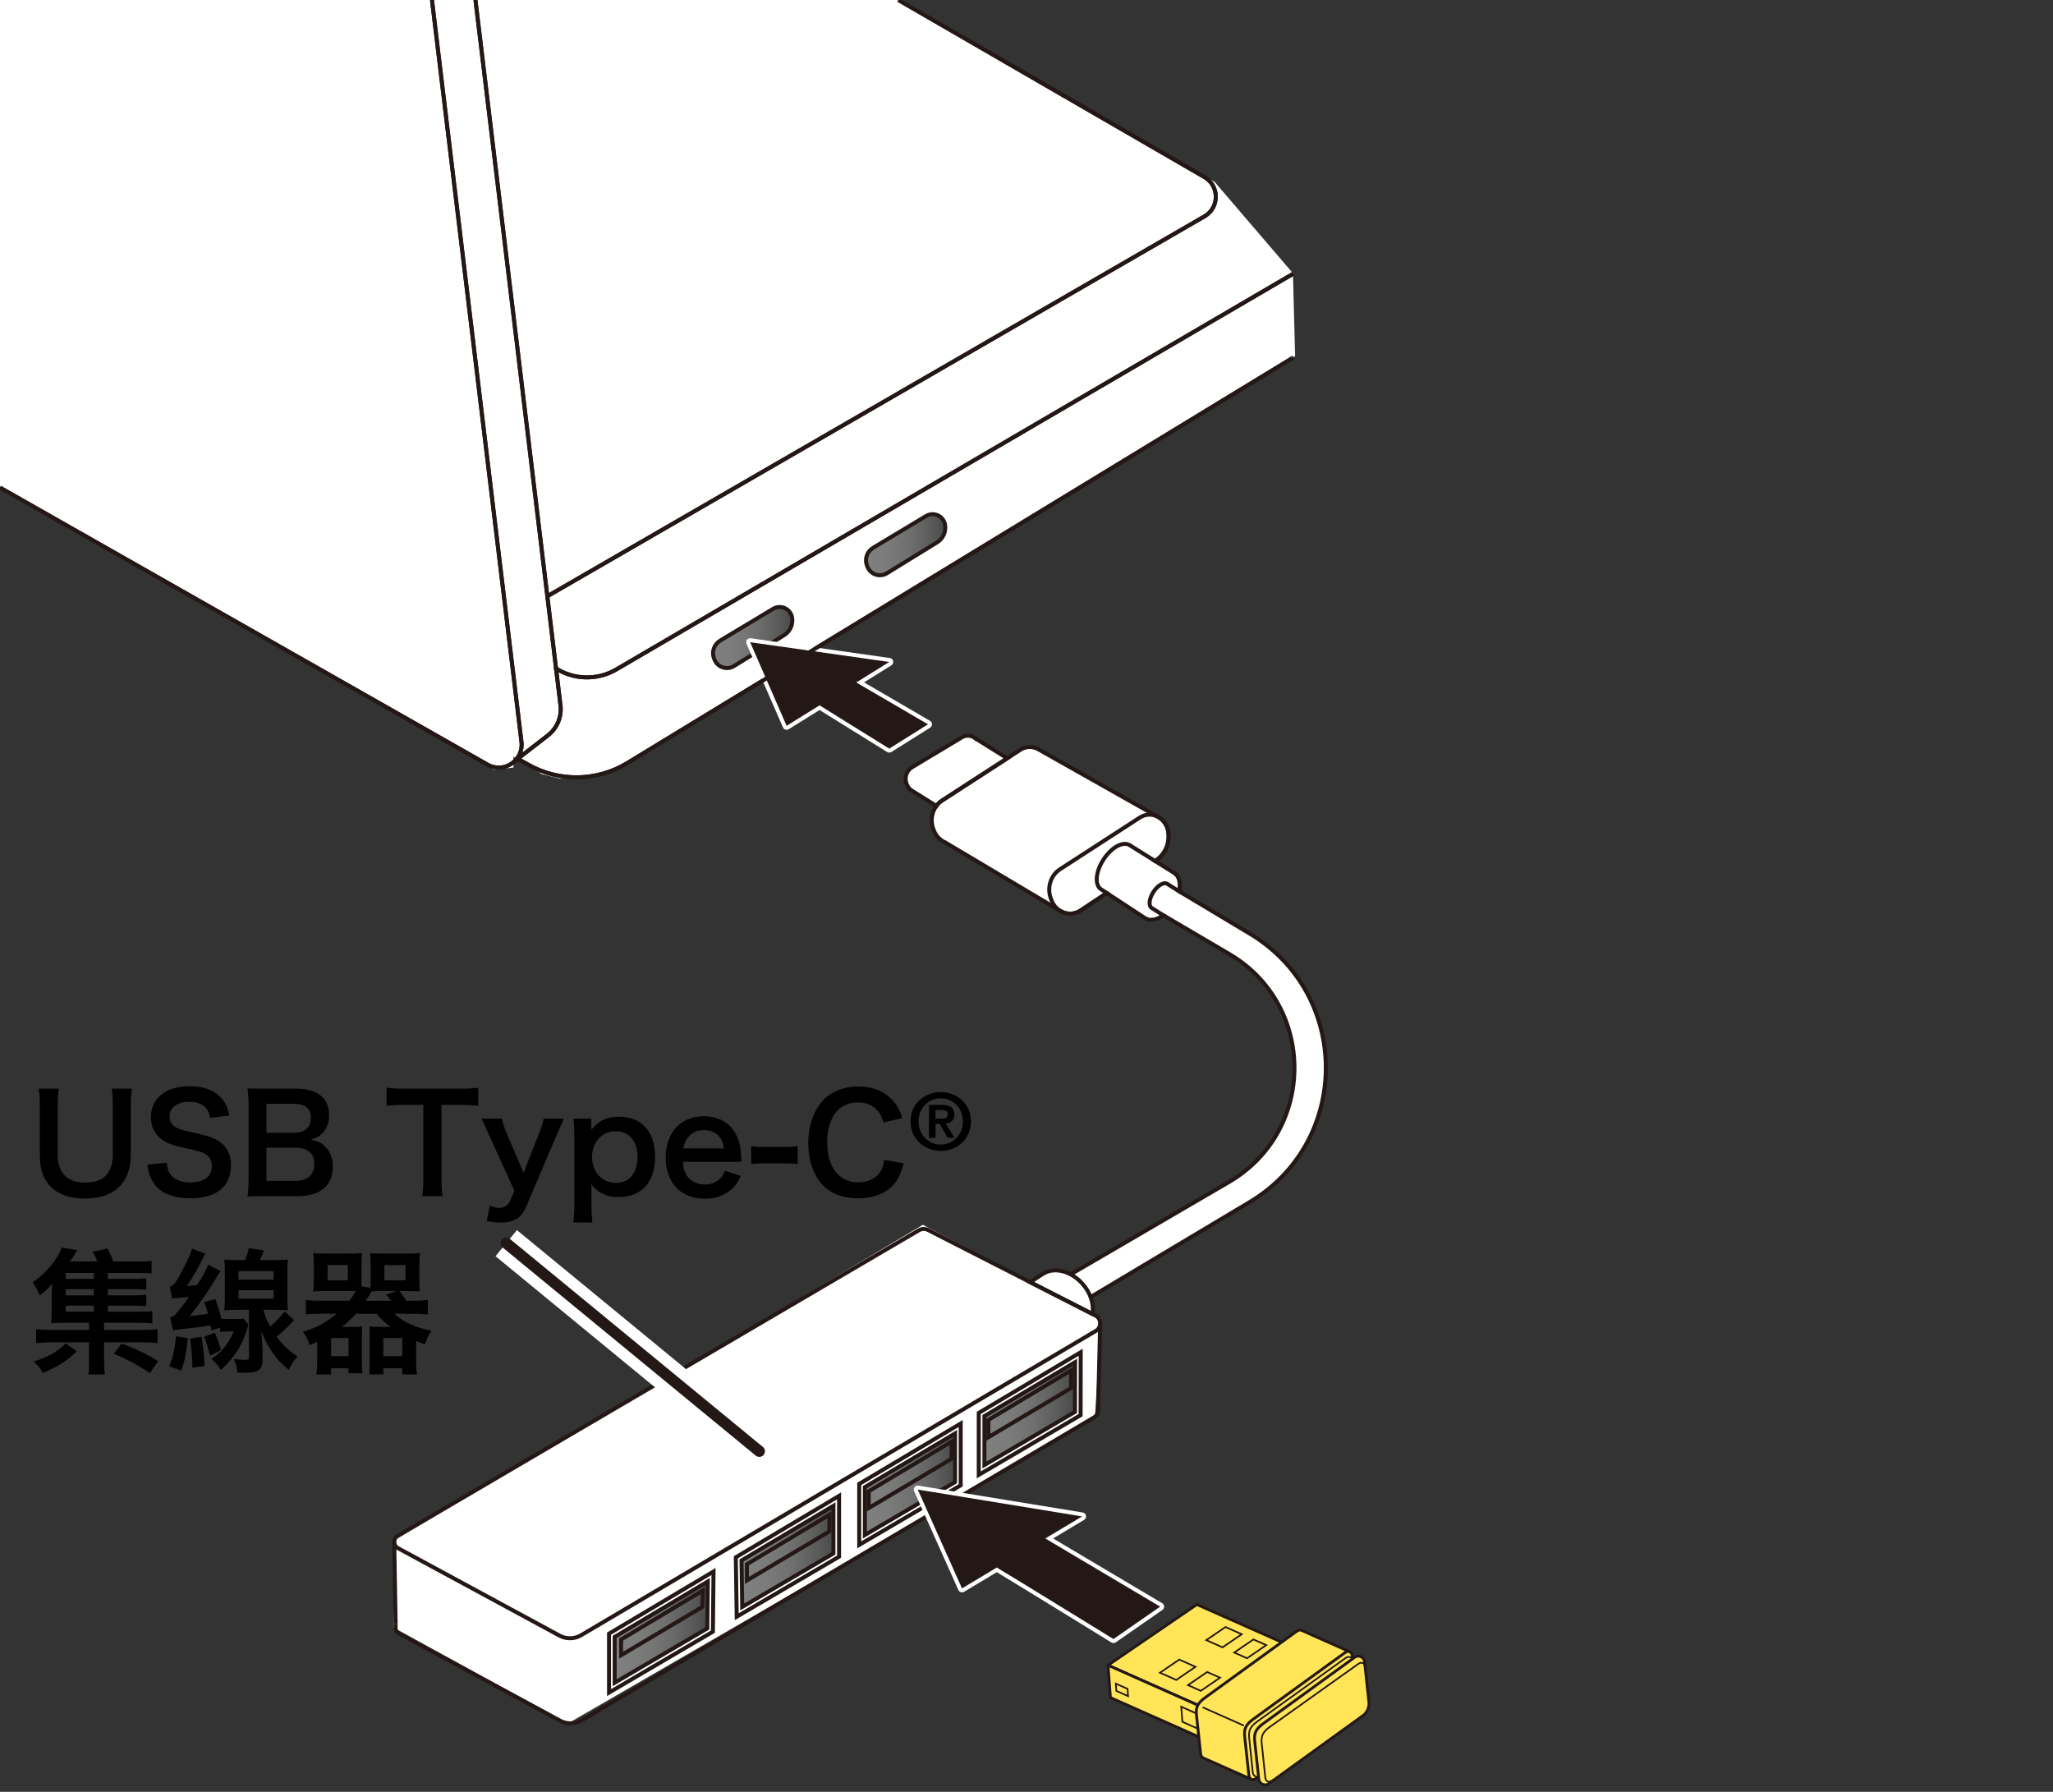 <?xml version="1.0" encoding="utf-8"?>
<!-- Generator: Adobe Illustrator 27.9.0, SVG Export Plug-In . SVG Version: 6.00 Build 0)  -->
<svg version="1.1" xmlns="http://www.w3.org/2000/svg" xmlns:xlink="http://www.w3.org/1999/xlink" x="0px" y="0px"
	 viewBox="0 0 365 318.543" enable-background="new 0 0 365 318.543" xml:space="preserve">
<rect x="0" y="0" width="365" height="318.543" fill="#333333" stroke="none"/>
<g id="レイヤー_2">
</g>
<g id="レイヤー_3">
	<polygon fill="#FFFFFF" points="-1.613,86.129 87.806,136.839 91.29,136.452 91.29,134.516 96.323,137.613 99.419,138.387 
		103.677,138.387 109.484,136.839 126.516,126.774 163.29,103.935 230.258,63.29 229.871,48.581 215.935,32.323 159.419,-0.581 
		-1.613,-0.194 	"/>
	<polygon fill="#FFFFFF" points="164.065,217.742 70,273.871 70,289.355 100.968,306.387 194.645,252.194 195.806,234.387 	"/>
	<path fill="#FFFFFF" d="M208.777,155.208l-3.422-2.14l0.2-0.133c1.612-1.071,2.46-3.088,2.142-5.093
		c-0.401-2.522-3.029-3.815-5.07-2.493l-14.184,9.191c-1.651,1.07-2.337,3.272-1.617,5.19l0.112,0.3
		c0.828,2.207,3.302,3.076,5.189,1.822l4.651-3.089l6.793,4.451c0.867,0.564,2.103,0.32,3.259-0.501l-2.078-1.306
		c-0.596-0.388-0.456-1.659,0.312-2.841c0.768-1.181,1.874-1.826,2.47-1.438l2.092,1.321
		C209.928,157.036,209.657,155.779,208.777,155.208z"/>
	<path fill="#FFFFFF" d="M195.746,158.086c-1.162-0.755-0.963-3.123,0.444-5.288c1.408-2.165,3.491-3.308,4.653-2.552l4.513,2.821
		l0.199-0.132c1.612-1.071,2.46-3.088,2.142-5.093c-0.178-1.119-0.805-1.974-1.613-2.488l0.016-0.016l-0.298-0.168
		c-0.012-0.006-0.023-0.014-0.035-0.02l-21.157-11.94c-0.067-0.038-0.13-0.08-0.2-0.113l-0.02-0.011l-0.003,0.003
		c-0.925-0.424-2.028-0.409-2.999,0.219l-13.872,8.988c-1.615,1.046-2.286,3.2-1.582,5.076l0.11,0.293
		c0.25,0.667,0.665,1.19,1.158,1.585l-0.003,0.003l0.025,0.015c0.25,0.197,0.518,0.36,0.805,0.479l20.367,12.119
		c0.046,0.03,0.093,0.056,0.14,0.083l0.057,0.034l0.004-0.004c1.071,0.6,2.403,0.622,3.531-0.127l4.652-3.09L195.746,158.086z"/>
	<path fill="#FFFFFF" d="M173.478,131.312l-0.009,0.007c-0.654-0.575-1.637-0.734-2.469-0.235l-8.809,5.29
		c-1.025,0.616-1.45,1.886-1,2.994l0.07,0.173c0.213,0.524,0.603,0.909,1.065,1.141l4.157,2.598
		c0.352-0.565,0.919-0.907,0.919-0.907l11.673-7.566L173.478,131.312z"/>
	<path fill="#FFFFFF" d="M194.221,233.589c0.301-1.68-0.294-3.714-1.765-5.365c-2.008-2.255-4.913-2.991-6.849-1.872l-0.013-0.016
		l-2.432,1.606L194.221,233.589z"/>
	<path fill="#FFFFFF" d="M209.628,158.45l12.573,7.534c18.032,10.805,18.013,36.942-0.036,47.72l-28.27,16.882l-6.605-1.231
		l3.053-2.801l28.143-16.417c15.508-9.046,15.544-31.441,0.064-40.537l-11.719-6.886l-4.058-2.262l1.548-5.032L209.628,158.45z"/>
</g>
<g id="レイヤー_1">
	<g>
		<g>
			<path fill="none" stroke="#231815" stroke-width="0.709" stroke-miterlimit="10" d="M165.004,218.667l29.746,15.193
				c1.097,0.56,1.145,2.11,0.084,2.737l-91.518,54.102c-1.178,0.697-2.636,0.724-3.839,0.072l-28.739-15.56
				c-0.85-0.46-0.871-1.673-0.037-2.162l92.656-54.335C163.862,218.419,164.483,218.401,165.004,218.667z"/>
			<path fill="none" stroke="#231815" stroke-width="0.709" stroke-miterlimit="10" d="M195.256,249.217
				c-0.056,1.463,0.243,2.173-0.812,2.797l-91.035,53.817c-1.172,0.693-2.622,0.72-3.819,0.072l-28.587-15.478
				c-0.846-0.458-0.635-0.837-0.662-1.665"/>
			
				<line fill="none" stroke="#231815" stroke-width="0.709" stroke-miterlimit="10" x1="70.341" y1="288.759" x2="70.087" y2="274.096"/>
		</g>
		
			<line fill="none" stroke="#231815" stroke-width="0.709" stroke-miterlimit="10" x1="195.597" y1="235.17" x2="195.256" y2="249.217"/>
	</g>
	<g>
		<path d="M23.443,193.538c-0.144,0.888-0.192,1.752-0.192,3.264v8.521c0,4.968-2.952,7.752-8.185,7.752
			c-2.664,0-4.873-0.815-6.192-2.256c-1.224-1.32-1.8-3.12-1.8-5.521v-8.473c0-1.488-0.048-2.424-0.192-3.288h3.576
			c-0.144,0.816-0.192,1.728-0.192,3.288v8.473c0,3.24,1.68,4.944,4.92,4.944c3.216,0,4.873-1.704,4.873-4.969v-8.448
			c0-1.536-0.048-2.4-0.192-3.288H23.443z"/>
		<path d="M29.658,206.691c0.096,1.08,0.24,1.56,0.672,2.111c0.696,0.912,1.944,1.417,3.504,1.417c2.4,0,3.84-1.08,3.84-2.881
			c0-0.984-0.456-1.8-1.2-2.208c-0.72-0.384-0.864-0.408-4.176-1.176c-1.8-0.408-2.76-0.792-3.625-1.465
			c-1.224-0.96-1.848-2.28-1.848-3.888c0-3.336,2.688-5.497,6.816-5.497c2.736,0,4.801,0.84,5.977,2.424
			c0.6,0.792,0.888,1.512,1.176,2.785l-3.432,0.408c-0.144-0.816-0.312-1.225-0.72-1.705c-0.624-0.744-1.68-1.152-3-1.152
			c-2.088,0-3.504,1.056-3.504,2.616c0,1.008,0.528,1.704,1.632,2.184c0.528,0.217,0.72,0.265,3.384,0.864
			c1.896,0.408,3.048,0.864,3.913,1.465c1.368,1.008,1.992,2.328,1.992,4.128c0,1.704-0.528,3.097-1.512,4.08
			c-1.272,1.225-3.168,1.824-5.736,1.824c-1.968,0-3.889-0.479-5.041-1.248c-0.96-0.647-1.656-1.56-2.112-2.736
			c-0.216-0.552-0.312-1.008-0.456-1.992L29.658,206.691z"/>
		<path d="M47.058,212.643c-1.392,0-2.088,0.024-3.072,0.072c0.168-1.009,0.216-1.704,0.216-3.24v-13.034
			c0-1.104-0.072-1.968-0.192-2.952c1.008,0.048,1.392,0.048,3.024,0.048h5.665c3.72,0,5.809,1.68,5.809,4.68
			c0,1.465-0.432,2.545-1.344,3.385c-0.528,0.504-0.96,0.72-1.896,1.008c1.224,0.265,1.776,0.504,2.424,1.104
			c0.984,0.912,1.488,2.112,1.488,3.672c0,3.36-2.232,5.257-6.216,5.257H47.058z M52.362,201.362c1.824,0,2.904-0.983,2.904-2.616
			c0-0.768-0.24-1.416-0.625-1.776c-0.528-0.48-1.344-0.744-2.304-0.744H47.37v5.136H52.362z M47.37,209.931h5.161
			c2.136,0,3.336-1.057,3.336-3.001c0-0.96-0.24-1.607-0.768-2.088c-0.6-0.528-1.512-0.816-2.616-0.816H47.37V209.931z"/>
		<path d="M78.498,209.523c0,1.296,0.048,2.136,0.192,3.12h-3.625c0.145-1.008,0.192-1.824,0.192-3.12v-13.105h-3.24
			c-1.416,0-2.448,0.048-3.288,0.168v-3.216c0.863,0.12,1.896,0.168,3.264,0.168h9.505c1.729,0,2.616-0.048,3.528-0.168v3.216
			c-0.888-0.12-1.8-0.168-3.528-0.168h-3V209.523z"/>
		<path d="M86.969,201.842c-1.056-2.376-1.08-2.448-1.368-2.977h3.648c0.12,0.696,0.48,1.824,0.912,2.809l2.929,6.816l2.664-6.793
			c0.576-1.464,0.768-2.063,0.912-2.832h3.576c-0.145,0.312-0.576,1.296-1.296,2.977l-5.473,12.841
			c-0.769,1.824-2.185,2.664-4.417,2.664c-0.72,0-1.416-0.071-2.52-0.288l0.552-2.736c0.672,0.288,1.128,0.408,1.681,0.408
			c0.84,0,1.536-0.456,1.872-1.2l0.815-1.848L86.969,201.842z"/>
		<path d="M105.137,200.042c0,0.265,0,0.528-0.024,0.841c1.32-1.681,2.736-2.353,4.896-2.353c1.92,0,3.456,0.576,4.561,1.68
			c1.272,1.297,1.896,3.097,1.896,5.521c0,4.417-2.425,7.081-6.505,7.081c-2.112,0-3.696-0.744-4.849-2.305
			c0,0.288,0,0.288,0.024,0.769c0.023,0.168,0.023,0.6,0.023,1.032v1.824c0,1.416,0.048,2.184,0.168,3.192h-3.384
			c0.12-1.129,0.168-1.944,0.168-3.169v-12.072c0-1.393-0.048-2.185-0.168-3.217h3.192V200.042z M109.433,201.098
			c-2.376,0-4.176,1.968-4.176,4.536c0,2.736,1.775,4.656,4.272,4.656c2.352,0,3.815-1.775,3.815-4.608
			C113.345,202.85,111.857,201.098,109.433,201.098z"/>
		<path d="M121.408,206.546c0.12,1.32,0.336,1.992,0.889,2.688c0.696,0.864,1.776,1.344,3,1.344c1.176,0,2.185-0.432,2.88-1.2
			c0.288-0.336,0.456-0.6,0.696-1.248l2.832,0.912c-0.552,1.152-0.863,1.608-1.464,2.208c-1.248,1.225-2.928,1.849-4.944,1.849
			c-4.248,0-6.937-2.832-6.937-7.32c0-4.44,2.664-7.345,6.769-7.345c2.809,0,5.017,1.392,5.977,3.792
			c0.456,1.152,0.624,2.017,0.696,3.648c0,0.048,0,0.12,0.048,0.672H121.408z M128.729,204.17c-0.168-1.057-0.456-1.704-1.057-2.305
			c-0.647-0.647-1.464-0.96-2.592-0.96c-1.872,0-3.24,1.248-3.601,3.265H128.729z"/>
		<path d="M133.553,203.762c0.695,0.096,1.296,0.144,2.256,0.144h3.721c0.983,0,1.584-0.048,2.28-0.144v3.192
			c-0.793-0.12-1.297-0.145-2.28-0.145h-3.721c-0.937,0-1.464,0.024-2.256,0.145V203.762z"/>
		<path d="M160.649,206.81c-0.456,1.729-0.888,2.665-1.608,3.601c-1.368,1.681-3.672,2.616-6.552,2.616
			c-2.616,0-4.705-0.792-6.169-2.304c-1.68-1.753-2.616-4.465-2.616-7.537c0-3.168,1.008-5.952,2.809-7.752
			c1.439-1.464,3.6-2.28,6-2.28c1.872,0,3.288,0.36,4.608,1.152c1.08,0.672,1.944,1.561,2.544,2.617
			c0.288,0.503,0.456,0.936,0.744,1.848l-3.336,0.768c-0.336-1.056-0.552-1.512-1.032-2.063c-0.815-0.984-2.016-1.489-3.504-1.489
			c-3.408,0-5.473,2.665-5.473,7.081c0,4.393,2.112,7.129,5.473,7.129c1.68,0,3.12-0.648,3.888-1.776
			c0.408-0.6,0.601-1.104,0.793-2.208L160.649,206.81z"/>
		<path d="M172.626,199.354c0,3.176-2.504,5.247-5.373,5.247c-2.854,0-5.373-2.071-5.373-5.247c0-3.177,2.547-5.22,5.373-5.22
			C170.107,194.134,172.626,196.191,172.626,199.354z M167.253,203.481c2.169,0,3.946-1.721,3.946-4.127c0-2.295-1.68-4.1-3.96-4.1
			c-2.169,0-3.932,1.707-3.932,4.1C163.308,201.69,165,203.481,167.253,203.481z M167.407,196.415c1.525,0,2.267,0.532,2.267,1.735
			c0,0.924-0.518,1.483-1.539,1.567l1.567,2.561h-1.218l-1.427-2.505h-0.728v2.505h-1.162v-5.863H167.407z M167.436,198.864
			c0.812,0,1.077-0.252,1.077-0.812c0-0.462-0.392-0.728-1.189-0.728h-0.993v1.539H167.436z"/>
		<path d="M18.499,236.426h6.745c1.368,0,2.064-0.048,2.76-0.144v2.496c-0.84-0.096-1.584-0.145-2.76-0.145h-6.745v3.217
			c0,0.936,0.048,1.776,0.144,2.496h-2.928c0.096-0.769,0.12-1.561,0.12-2.496v-3.217H9.162c-1.176,0-1.896,0.049-2.736,0.145
			v-2.496c0.696,0.096,1.392,0.144,2.688,0.144h6.721v-1.271H11.13c-0.936,0-1.44,0.023-2.016,0.071
			c0.048-0.527,0.072-1.151,0.072-1.92v-3c0-0.744,0.024-1.393,0.096-2.064c-0.72,0.816-1.248,1.32-2.208,2.064
			c-0.432-1.008-0.72-1.561-1.272-2.328c1.872-1.32,3.192-2.664,4.416-4.633c0.336-0.528,0.6-1.08,0.744-1.56l2.784,0.456
			c-0.912,1.487-0.912,1.487-1.32,2.016h4.873c-0.48-1.152-0.48-1.152-0.84-1.704l2.616-0.6c0.408,0.647,0.768,1.439,1.032,2.304
			h4.512c1.056,0,1.68-0.023,2.328-0.12v2.257c-0.6-0.072-1.08-0.097-1.968-0.097h-5.809v1.057h4.56c1.2,0,1.584-0.024,2.28-0.12
			v2.04c-0.696-0.072-0.984-0.096-2.28-0.096h-4.56v1.104h4.56c1.224,0,1.536-0.023,2.28-0.12v2.04
			c-0.624-0.071-1.008-0.096-2.28-0.096h-4.56v1.08h5.592c1.104,0,1.704-0.023,2.328-0.096v2.184
			c-0.648-0.096-1.176-0.119-2.304-0.119h-6.289V236.426z M13.65,240.195c-1.536,1.68-3.913,3.072-6.073,3.864
			c-0.456-0.864-0.888-1.392-1.584-2.017c2.328-0.695,4.368-1.8,5.665-3.216L13.65,240.195z M16.675,227.354v-1.057h-4.993v1.057
			H16.675z M16.675,230.282v-1.104h-4.993v1.104H16.675z M16.675,233.186v-1.08h-4.993v1.08H16.675z M26.635,244.107
			c-2.016-1.416-4.344-2.592-6.408-3.456l1.368-1.776c2.04,0.672,4.416,1.776,6.528,3.097L26.635,244.107z"/>
		<path d="M33.402,237.867c-0.336,3-0.504,3.864-1.176,5.809l-2.112-0.792c0.72-1.969,0.96-3.072,1.176-5.329L33.402,237.867z
			 M39.258,226.009c-0.432,0.504-0.456,0.528-1.2,1.801c-1.032,1.704-2.28,3.504-4.345,6.192c0.504-0.072,0.504-0.072,1.608-0.216
			c0.672-0.072,1.224-0.168,1.656-0.24c-0.216-0.792-0.312-1.128-0.672-2.04l1.944-0.601c0.504,1.32,0.864,2.448,1.104,3.528
			c0.312,0.024,0.6,0.048,1.248,0.048h1.584c0.552,0,0.864-0.023,1.128-0.071l0.864,1.128c-0.096,0.24-0.12,0.312-0.216,0.647
			c-0.6,1.873-1.08,2.929-1.968,4.249c-0.816,1.176-1.344,1.8-2.736,3.096c-0.384-0.695-0.864-1.224-1.656-1.92
			c1.392-1.008,1.872-1.464,2.616-2.521c0.624-0.84,0.936-1.416,1.32-2.399h-1.008c-0.648,0-0.936,0.023-1.392,0.096v-0.792
			l-1.536,0.528l-0.144-0.889c-0.168,0.024-0.168,0.024-0.384,0.048c-0.936,0.168-1.272,0.216-3.096,0.408
			c-0.552,0.072-1.056,0.12-1.512,0.168c-0.36,0.048-0.624,0.096-0.72,0.096c-0.528,0.072-0.6,0.072-0.984,0.169l-0.504-2.28
			c0.624-0.192,0.84-0.385,1.728-1.513c0.816-1.032,0.816-1.032,1.608-2.136c-0.168,0-0.168,0-0.432,0.023
			c-0.624,0.048-1.92,0.168-2.568,0.216l-0.408-2.088c0.744-0.24,0.96-0.528,1.92-2.304c1.248-2.328,1.632-3.192,2.04-4.465
			l2.376,0.912c-0.192,0.288-0.24,0.384-0.504,0.889c-0.888,1.8-1.656,3.12-2.784,4.848c0.552-0.048,0.864-0.071,1.224-0.096
			c0.168-0.024,0.288-0.024,0.552-0.048c0.888-1.32,1.68-2.761,2.016-3.673L39.258,226.009z M35.826,237.651
			c0.456,3.168,0.456,3.168,0.552,5.185l-2.185,0.312c0-0.216,0-0.36,0-0.479c0-0.961-0.192-3.385-0.384-4.705L35.826,237.651z
			 M38.202,236.93c0.384,0.889,0.6,1.488,1.104,3.072l-1.944,0.984c-0.744-2.592-0.744-2.592-1.08-3.336L38.202,236.93z
			 M48.859,224.017c1.2,0,1.728-0.023,2.328-0.096c-0.072,0.72-0.096,1.248-0.096,2.4v4.32c0,1.08,0.024,1.68,0.096,2.304
			c-0.672-0.071-1.464-0.096-2.28-0.096h-2.064c0.288,1.152,0.552,1.849,1.176,2.977c0.912-0.744,1.729-1.608,2.568-2.688
			l1.704,1.536c-1.2,1.272-2.136,2.185-3.12,2.952c1.2,1.584,2.16,2.496,3.72,3.528c-0.648,0.696-1.008,1.248-1.536,2.376
			c-1.272-1.056-1.992-1.775-2.832-2.976c-0.864-1.225-1.344-2.137-2.088-3.961c0.12,1.393,0.24,2.904,0.24,3.288v2.041
			c0,1.512-0.792,2.111-2.785,2.111c-0.528,0-1.368-0.023-1.68-0.048c-0.144-1.08-0.288-1.656-0.648-2.424
			c0.84,0.144,1.392,0.192,1.944,0.192c0.624,0,0.768-0.097,0.768-0.553v-8.353h-2.016c-0.84,0-1.704,0.024-2.376,0.096
			c0.072-0.624,0.096-1.416,0.096-2.328v-4.344c0-0.889-0.024-1.704-0.096-2.353c0.624,0.072,1.176,0.096,2.329,0.096h1.368
			c0.384-1.056,0.504-1.416,0.648-2.112l2.688,0.385c-0.288,0.768-0.456,1.176-0.72,1.728H48.859z M42.403,227.498h6.24v-1.512
			h-6.24V227.498z M42.403,230.882h6.24v-1.513h-6.24V230.882z"/>
		<path d="M65.875,228.938c0.024-0.336,0.024-0.624,0.024-1.08v-3.217c0-0.792-0.024-1.296-0.096-1.872
			c0.624,0.072,1.248,0.097,2.256,0.097h4.272c1.008,0,1.608-0.024,2.328-0.097c-0.071,0.553-0.096,1.177-0.096,2.064v2.76
			c0,0.841,0.024,1.44,0.096,1.992c-0.624-0.048-1.488-0.071-2.256-0.071h-1.416c0.359,0.359,0.768,0.936,1.2,1.728h1.248
			c1.08,0,1.872-0.048,2.616-0.144v2.592c-0.864-0.096-1.561-0.144-2.616-0.144h-3.337c1.513,1.44,3.769,2.472,6.625,3.024
			c-0.672,1.032-0.792,1.271-1.176,2.448c-0.576-0.217-0.576-0.217-1.561-0.624v3.672c0,0.744,0.048,1.632,0.145,2.256h-2.616v-1.08
			h-3.361v1.08h-2.52c0.072-0.552,0.096-1.151,0.096-1.824v-4.8c0-0.864-0.024-1.32-0.072-1.896c0.552,0.072,1.08,0.096,1.848,0.096
			h1.968c-1.008-0.72-1.896-1.56-2.52-2.352h-3.648c-0.816,0.912-1.464,1.512-2.544,2.352h1.8c0.768,0,1.32-0.023,1.848-0.096
			c-0.048,0.48-0.072,0.96-0.072,1.896v4.608c0,0.768,0.024,1.248,0.096,1.824h-2.472v-0.889h-3.096v1.104H56.25
			c0.096-0.672,0.144-1.464,0.144-2.185v-3.647c-0.168,0.096-0.528,0.239-1.368,0.624c-0.264-0.961-0.552-1.513-1.176-2.377
			c2.472-0.744,4.032-1.584,6.024-3.216h-2.856c-1.152,0-1.873,0.023-2.64,0.144v-2.592c0.744,0.096,1.464,0.144,2.64,0.144h5.088
			c0.624-0.815,0.888-1.2,1.128-1.728c-0.312,0-0.36,0-1.176,0h-4.104c-0.768,0-1.632,0.023-2.256,0.071
			c0.072-0.6,0.096-1.271,0.096-1.992v-2.76c0-0.792-0.024-1.464-0.096-2.064c0.72,0.072,1.32,0.097,2.328,0.097h4.033
			c1.008,0,1.656-0.024,2.28-0.097c-0.048,0.528-0.072,1.032-0.072,1.872v3.217c0,0.528,0,0.6,0,0.84L65.875,228.938z
			 M58.242,227.593h3.6v-2.712h-3.6V227.593z M58.866,241.083h3.096v-3.216h-3.096V241.083z M68.083,229.514
			c-0.84,0-1.536,0.023-2.041,0.071c-0.216,0.433-0.552,0.984-1.008,1.656h4.512c-0.336-0.432-0.504-0.624-0.888-1.08l1.824-0.647
			H68.083z M68.155,241.083h3.361v-3.216h-3.361V241.083z M68.347,227.593h3.744v-2.688h-3.744V227.593z"/>
	</g>
	<line fill="none" stroke="#FFFFFF" stroke-width="6" stroke-miterlimit="10" x1="135" y1="258" x2="90" y2="221"/>
	
		<line fill="none" stroke="#231815" stroke-width="2" stroke-linecap="round" stroke-miterlimit="10" x1="135" y1="258" x2="90" y2="221"/>
	<linearGradient id="SVGID_1_" gradientUnits="userSpaceOnUse" x1="153.765" y1="263.856" x2="169.797" y2="263.856">
		<stop  offset="0" style="stop-color:#808080"/>
		<stop  offset="0.269" style="stop-color:#7B7B7B"/>
		<stop  offset="0.547" style="stop-color:#6F6F6F"/>
		<stop  offset="0.829" style="stop-color:#5A5A5A"/>
		<stop  offset="1" style="stop-color:#4A4A4A"/>
	</linearGradient>
	<polygon fill="url(#SVGID_1_)" points="153.765,264.367 169.797,254.831 169.797,263.476 153.765,272.88 	"/>
	
		<linearGradient id="SVGID_00000083072480572909184920000013281445796827507135_" gradientUnits="userSpaceOnUse" x1="109.284" y1="290.147" x2="125.835" y2="290.147">
		<stop  offset="0" style="stop-color:#808080"/>
		<stop  offset="0.269" style="stop-color:#7B7B7B"/>
		<stop  offset="0.547" style="stop-color:#6F6F6F"/>
		<stop  offset="0.829" style="stop-color:#5A5A5A"/>
		<stop  offset="1" style="stop-color:#4A4A4A"/>
	</linearGradient>
	<polygon fill="url(#SVGID_00000083072480572909184920000013281445796827507135_)" points="109.284,290.853 125.835,281.148 
		125.747,289.488 109.284,299.146 	"/>
	
		<linearGradient id="SVGID_00000004512129496927871240000007282523296862133397_" gradientUnits="userSpaceOnUse" x1="131.849" y1="276.686" x2="148.311" y2="276.686">
		<stop  offset="0" style="stop-color:#808080"/>
		<stop  offset="0.269" style="stop-color:#7B7B7B"/>
		<stop  offset="0.547" style="stop-color:#6F6F6F"/>
		<stop  offset="0.829" style="stop-color:#5A5A5A"/>
		<stop  offset="1" style="stop-color:#4A4A4A"/>
	</linearGradient>
	<polygon fill="url(#SVGID_00000004512129496927871240000007282523296862133397_)" points="131.849,277.388 148.174,267.693 
		148.312,276.023 131.849,285.68 	"/>
	
		<linearGradient id="SVGID_00000124136014195599381590000004220615955302069694_" gradientUnits="userSpaceOnUse" x1="175.013" y1="251.304" x2="191.045" y2="251.304">
		<stop  offset="0" style="stop-color:#808080"/>
		<stop  offset="0.269" style="stop-color:#7B7B7B"/>
		<stop  offset="0.547" style="stop-color:#6F6F6F"/>
		<stop  offset="0.829" style="stop-color:#5A5A5A"/>
		<stop  offset="1" style="stop-color:#4A4A4A"/>
	</linearGradient>
	<polygon fill="url(#SVGID_00000124136014195599381590000004220615955302069694_)" points="175.013,251.816 191.045,242.28 
		191.045,250.925 175.013,260.329 	"/>
	
		<linearGradient id="SVGID_00000034071434640321965620000010498577946335446921_" gradientUnits="userSpaceOnUse" x1="126.769" y1="113.337" x2="140.871" y2="113.337">
		<stop  offset="0" style="stop-color:#808080"/>
		<stop  offset="0.269" style="stop-color:#7B7B7B"/>
		<stop  offset="0.547" style="stop-color:#6F6F6F"/>
		<stop  offset="0.829" style="stop-color:#5A5A5A"/>
		<stop  offset="1" style="stop-color:#4A4A4A"/>
	</linearGradient>
	<path fill="url(#SVGID_00000034071434640321965620000010498577946335446921_)" d="M137.451,108.232l-9.422,5.658
		c-1.097,0.659-1.55,2.018-1.069,3.203l0.075,0.185c0.554,1.364,2.2,1.903,3.453,1.132l8.919-5.49
		c1.071-0.659,1.632-1.904,1.418-3.142l0,0C140.556,108.22,138.807,107.418,137.451,108.232z"/>
	
		<linearGradient id="SVGID_00000044877708220194629730000010324655229191541407_" gradientUnits="userSpaceOnUse" x1="153.962" y1="96.837" x2="168.064" y2="96.837">
		<stop  offset="0" style="stop-color:#808080"/>
		<stop  offset="0.269" style="stop-color:#7B7B7B"/>
		<stop  offset="0.547" style="stop-color:#6F6F6F"/>
		<stop  offset="0.829" style="stop-color:#5A5A5A"/>
		<stop  offset="1" style="stop-color:#4A4A4A"/>
	</linearGradient>
	<path fill="url(#SVGID_00000044877708220194629730000010324655229191541407_)" d="M164.644,91.733l-9.422,5.658
		c-1.097,0.659-1.55,2.018-1.069,3.203l0.075,0.185c0.554,1.364,2.2,1.903,3.453,1.132l8.919-5.49
		c1.071-0.659,1.632-1.904,1.418-3.142v0C167.75,91.72,166,90.919,164.644,91.733z"/>
	<g>
		<path fill="none" stroke="#231815" stroke-width="0.709" stroke-miterlimit="10" d="M76.799,0l15.913,131.893
			c0.4,3.319-3.148,5.68-6.055,4.028L0,86.684"/>
		<path fill="none" stroke="#231815" stroke-width="0.709" stroke-miterlimit="10" d="M84.53,0l15.117,125.381
			c0.245,2.035-0.586,4.051-2.195,5.321l-5.994,4.645"/>
		<path fill="none" stroke="#231815" stroke-width="0.709" stroke-miterlimit="10" d="M229.916,48.665l-120.351,70.35
			c-3.407,1.992-7.652,1.866-10.935-0.323"/>
		<path fill="none" stroke="#231815" stroke-width="0.709" stroke-miterlimit="10" d="M229.916,63.568l-118.38,72.076
			c-5.405,3.291-12.169,3.394-17.672,0.27l-1.754-0.996"/>
		<path fill="none" stroke="#231815" stroke-width="0.709" stroke-miterlimit="10" d="M159.732,0l54.411,31.483
			c2.686,1.554,2.685,5.433-0.002,6.986L97.31,105.997"/>
	</g>
	<path fill="none" stroke="#231815" stroke-width="0.709" stroke-miterlimit="10" d="M137.451,108.232l-9.422,5.658
		c-1.097,0.659-1.55,2.018-1.069,3.203l0.075,0.185c0.554,1.364,2.2,1.903,3.453,1.132l8.919-5.49
		c1.071-0.659,1.632-1.904,1.418-3.142l0,0C140.556,108.22,138.807,107.418,137.451,108.232z"/>
	<path fill="none" stroke="#231815" stroke-width="0.709" stroke-miterlimit="10" d="M164.644,91.733l-9.422,5.658
		c-1.097,0.659-1.55,2.018-1.069,3.203l0.075,0.185c0.554,1.364,2.2,1.903,3.453,1.132l8.919-5.49
		c1.071-0.659,1.632-1.904,1.418-3.142v0C167.75,91.72,166,90.919,164.644,91.733z"/>
	<path fill="none" stroke="#231815" stroke-width="0.709" stroke-miterlimit="10" d="M206.832,162.714l11.719,6.886
		c15.479,9.095,15.444,31.491-0.064,40.537l-28.143,16.417"/>
	<path fill="none" stroke="#231815" stroke-width="0.709" stroke-miterlimit="10" d="M209.628,158.45l12.573,7.534
		c18.032,10.805,18.013,36.942-0.036,47.72l-28.27,16.882"/>
	<path fill="none" stroke="#231815" stroke-width="0.709" stroke-miterlimit="10" d="M173.478,131.312l-0.009,0.007
		c-0.654-0.575-1.637-0.734-2.469-0.235l-8.809,5.29c-1.025,0.616-1.45,1.886-1,2.994l0.07,0.173
		c0.213,0.524,0.603,0.909,1.065,1.141l4.157,2.598c0.352-0.565,0.919-0.907,0.919-0.907l11.673-7.566L173.478,131.312z"/>
	<g>
		<polygon fill="none" stroke="#231815" stroke-width="0.709" stroke-miterlimit="10" points="126.858,279.371 108.28,290.421 
			108.28,300.899 126.746,290.068 		"/>
		<polygon fill="none" stroke="#231815" stroke-width="0.709" stroke-miterlimit="10" points="109.284,290.992 125.835,281.148 
			125.747,289.488 109.284,299.146 		"/>
		<polygon fill="none" stroke="#231815" stroke-width="0.709" stroke-miterlimit="10" points="124.954,282.765 110.426,291.462 
			110.426,294.255 124.873,285.669 		"/>
	</g>
	<g>
		<path fill="none" stroke="#231815" stroke-width="0.709" stroke-miterlimit="10" d="M149.179,265.926l-18.36,10.921
			c0.036,2.179,0.113,6.929,0.163,10.562l18.197-10.673V265.926z"/>
		<path fill="none" stroke="#231815" stroke-width="0.709" stroke-miterlimit="10" d="M131.833,277.412l16.342-9.719v8.467
			l-16.212,9.51C131.919,282.69,131.866,279.385,131.833,277.412z"/>
		<polygon fill="none" stroke="#231815" stroke-width="0.709" stroke-miterlimit="10" points="147.453,269.296 132.796,278.07 
			132.796,280.961 147.453,272.251 		"/>
	</g>
	<g>
		<polygon fill="none" stroke="#231815" stroke-width="0.709" stroke-miterlimit="10" points="170.802,253.064 152.761,263.796 
			152.761,274.635 170.802,264.052 		"/>
		<polygon fill="none" stroke="#231815" stroke-width="0.709" stroke-miterlimit="10" points="153.765,264.367 169.797,254.831 
			169.797,263.476 153.765,272.88 		"/>
		<g>
			<polygon fill="none" stroke="#231815" stroke-width="0.709" stroke-miterlimit="10" points="174.012,251.178 174.012,262.198 
				192.119,251.578 192.139,240.395 			"/>
			<polygon fill="none" stroke="#231815" stroke-width="0.709" stroke-miterlimit="10" points="175.018,251.749 191.132,242.165 
				191.115,251.002 175.018,260.444 			"/>
			<g>
				<polygon fill="none" stroke="#231815" stroke-width="0.709" stroke-miterlimit="10" points="169.18,256.289 154.45,265.107 
					154.45,268.092 169.18,259.338 				"/>
				<polygon fill="none" stroke="#231815" stroke-width="0.709" stroke-miterlimit="10" points="175.721,252.426 175.721,255.503 
					190.429,246.763 190.429,243.621 				"/>
			</g>
		</g>
	</g>
	<path fill="none" stroke="#231815" stroke-width="0.709" stroke-miterlimit="10" d="M195.746,158.086
		c-1.162-0.755-0.963-3.123,0.444-5.288c1.408-2.165,3.491-3.308,4.653-2.552l4.513,2.821l0.199-0.132
		c1.612-1.071,2.46-3.088,2.142-5.093c-0.178-1.119-0.805-1.974-1.613-2.488l0.016-0.016l-0.298-0.168
		c-0.012-0.006-0.023-0.014-0.035-0.02l-21.157-11.94c-0.067-0.038-0.13-0.08-0.2-0.113l-0.02-0.011l-0.003,0.003
		c-0.925-0.424-2.028-0.409-2.999,0.219l-13.872,8.988c-1.615,1.046-2.286,3.2-1.582,5.076l0.11,0.293
		c0.25,0.667,0.665,1.19,1.158,1.585l-0.003,0.003l0.025,0.015c0.25,0.197,0.518,0.36,0.805,0.479l20.367,12.119
		c0.046,0.03,0.093,0.056,0.14,0.083l0.057,0.034l0.004-0.004c1.071,0.6,2.403,0.622,3.531-0.127l4.652-3.09L195.746,158.086z"/>
	<path fill="none" stroke="#231815" stroke-width="0.709" stroke-miterlimit="10" d="M208.777,155.208l-3.422-2.14l0.2-0.133
		c1.612-1.071,2.46-3.088,2.142-5.093c-0.401-2.522-3.029-3.815-5.07-2.493l-14.184,9.191c-1.651,1.07-2.337,3.272-1.617,5.19
		l0.112,0.3c0.828,2.207,3.302,3.076,5.189,1.822l4.651-3.089l6.793,4.451c0.867,0.564,2.103,0.32,3.259-0.501l-2.078-1.306
		c-0.596-0.388-0.456-1.659,0.312-2.841c0.768-1.181,1.874-1.826,2.47-1.438l2.092,1.321
		C209.928,157.036,209.657,155.779,208.777,155.208z"/>
	<path fill="none" stroke="#231815" stroke-width="0.709" stroke-miterlimit="10" d="M194.221,233.589
		c0.301-1.68-0.294-3.714-1.765-5.365c-2.008-2.255-4.913-2.991-6.849-1.872l-0.013-0.016l-2.432,1.606L194.221,233.589z"/>
	<g>
		<path fill="#231815" d="M158.099,133.441c-0.064,0-0.13-0.018-0.187-0.054l-12.202-7.581l-5.668,3.527
			c-0.057,0.035-0.122,0.054-0.188,0.054c-0.035,0-0.07-0.005-0.105-0.016c-0.098-0.031-0.178-0.103-0.22-0.197l-6.487-14.866
			c-0.051-0.118-0.034-0.254,0.043-0.356c0.067-0.089,0.173-0.14,0.282-0.14c0.017,0,24.781,3.518,24.781,3.518
			c0.147,0.021,0.267,0.132,0.297,0.277c0.031,0.146-0.033,0.295-0.159,0.374l-5.358,3.334l12.242,7.141
			c0.106,0.062,0.174,0.176,0.176,0.3s-0.062,0.24-0.166,0.306l-6.893,4.324C158.229,133.423,158.164,133.441,158.099,133.441z"/>
		<path fill="#FFFFFF" d="M133.367,114.167l24.731,3.514l-5.857,3.645l12.75,7.438l-6.892,4.324l-12.389-7.698l-5.856,3.643
			L133.367,114.167 M133.367,113.458c-0.219,0-0.429,0.102-0.564,0.28c-0.155,0.204-0.188,0.477-0.085,0.712l6.487,14.866
			c0.082,0.189,0.243,0.332,0.439,0.393c0.069,0.021,0.14,0.032,0.21,0.032c0.131,0,0.261-0.036,0.374-0.107l5.481-3.411
			l12.015,7.465c0.115,0.071,0.244,0.107,0.374,0.107c0.131,0,0.261-0.036,0.377-0.108l6.892-4.324
			c0.21-0.132,0.336-0.364,0.332-0.612c-0.004-0.248-0.137-0.476-0.351-0.601l-11.734-6.845l4.859-3.023
			c0.253-0.157,0.38-0.456,0.319-0.748c-0.061-0.292-0.299-0.514-0.594-0.555l-24.731-3.514
			C133.434,113.46,133.4,113.458,133.367,113.458L133.367,113.458z"/>
	</g>
	<g>
		<path fill="#231815" d="M197.962,291.737c-0.064,0-0.129-0.018-0.186-0.053c-0.171-0.105-16.769-10.334-20.555-12.603
			l-6.003,3.597c-0.056,0.034-0.119,0.051-0.183,0.051c-0.036,0-0.071-0.005-0.106-0.017c-0.097-0.03-0.176-0.101-0.217-0.193
			l-7.87-17.569c-0.054-0.119-0.037-0.258,0.042-0.361c0.068-0.088,0.172-0.138,0.281-0.138c0.019,0,0.038,0.001,0.058,0.005
			l29.223,4.775c0.146,0.024,0.263,0.137,0.29,0.283c0.028,0.146-0.038,0.294-0.166,0.37l-6.032,3.615l19.906,11.814
			c0.104,0.062,0.169,0.171,0.174,0.292c0.004,0.121-0.054,0.235-0.152,0.304l-8.302,5.764
			C198.104,291.715,198.032,291.737,197.962,291.737z"/>
		<path fill="#FFFFFF" d="M163.166,264.806l29.223,4.775l-6.542,3.92l20.417,12.118l-8.301,5.764c0,0-17.3-10.662-20.741-12.714
			l-6.186,3.706L163.166,264.806 M163.166,264.097c-0.218,0-0.426,0.101-0.562,0.277c-0.159,0.207-0.192,0.484-0.085,0.722
			l7.87,17.569c0.083,0.185,0.241,0.325,0.434,0.386c0.07,0.022,0.141,0.033,0.213,0.033c0.127,0,0.253-0.034,0.364-0.101
			l5.822-3.488c4.104,2.468,20.201,12.388,20.369,12.491c0.114,0.07,0.243,0.105,0.372,0.105c0.142,0,0.283-0.042,0.404-0.127
			l8.301-5.764c0.198-0.138,0.313-0.366,0.304-0.607c-0.009-0.241-0.139-0.461-0.347-0.584l-19.395-11.511l5.523-3.309
			c0.255-0.153,0.388-0.449,0.332-0.741c-0.056-0.292-0.288-0.518-0.582-0.566l-29.223-4.775
			C163.242,264.1,163.204,264.097,163.166,264.097L163.166,264.097z"/>
	</g>
	<g>
		<path fill="none" stroke="#231815" stroke-width="0.709" stroke-miterlimit="10" d="M76.799,0l15.913,131.893
			c0.4,3.319-3.148,5.68-6.055,4.028L0,86.684"/>
		<path fill="none" stroke="#231815" stroke-width="0.709" stroke-miterlimit="10" d="M84.53,0l15.117,125.381
			c0.245,2.035-0.586,4.051-2.195,5.321l-5.994,4.645"/>
		<path fill="none" stroke="#231815" stroke-width="0.709" stroke-miterlimit="10" d="M229.916,48.665l-120.351,70.35
			c-3.407,1.992-7.652,1.866-10.935-0.323"/>
		<path fill="none" stroke="#231815" stroke-width="0.709" stroke-miterlimit="10" d="M92.11,134.918l1.754,0.996
			c5.503,3.124,12.267,3.021,17.672-0.27l118.38-72.076"/>
		<path fill="none" stroke="#231815" stroke-width="0.709" stroke-miterlimit="10" d="M159.732,0l54.411,31.483
			c2.686,1.554,2.685,5.433-0.002,6.986L97.31,105.997"/>
	</g>
	<line fill="#FFFFFF" x1="-2.387" y1="85.355" x2="86.657" y2="135.921"/>
	<g>
		<polygon fill="#FFE557" stroke="#231815" stroke-width="0.496" stroke-linejoin="round" stroke-miterlimit="10" points="
			212.786,285.239 196.989,296.036 214.314,303.734 230.111,292.937 		"/>
		<polygon fill="#FFE557" stroke="#231815" stroke-width="0.496" stroke-linejoin="round" stroke-miterlimit="10" points="
			215.047,309.619 214.613,303.867 196.989,296.036 197.422,301.789 		"/>
		<polygon fill="none" stroke="#231815" stroke-width="0.298" stroke-miterlimit="10" points="214.621,297.241 211.208,299.574 
			213.489,300.587 216.903,298.254 		"/>
		<polygon fill="none" stroke="#231815" stroke-width="0.298" stroke-miterlimit="10" points="214.536,308.017 214.333,305.333 
			210.013,303.414 210.215,306.097 		"/>
		<path fill="#FFE557" stroke="#231815" stroke-width="0.496" stroke-miterlimit="10" d="M222.722,316.426l-8.816-3.917
			c-0.237-0.105-0.406-0.366-0.448-0.756l-0.742-6.875c-0.146-1.352,0.23-2.131,1.512-3.059l16.301-11.814
			c0.318-0.23,0.624-0.28,0.861-0.175l8.783,3.902"/>
		<polygon fill="none" stroke="#231815" stroke-width="0.298" stroke-miterlimit="10" points="217.876,289.241 214.463,291.574 
			217.352,292.858 220.766,290.525 		"/>
		<polygon fill="none" stroke="#231815" stroke-width="0.298" stroke-miterlimit="10" points="222.844,291.448 219.431,293.781 
			221.712,294.795 225.126,292.462 		"/>
		<polygon fill="none" stroke="#231815" stroke-width="0.298" stroke-miterlimit="10" points="209.653,295.033 206.24,297.367 
			209.13,298.65 212.543,296.317 		"/>
		<polygon fill="none" stroke="#231815" stroke-width="0.298" stroke-miterlimit="10" points="200.56,301.529 200.462,300.235 
			198.379,299.309 198.476,300.603 		"/>
		<path fill="#FFE557" stroke="#231815" stroke-width="0.496" stroke-miterlimit="10" d="M222.801,305.628l16.301-11.814
			c0.636-0.461,1.225-0.199,1.309,0.582l0.79,7.323c0.084,0.781-0.367,1.796-1.003,2.257l-16.858,12.168
			c-0.636,0.461-1.225,0.199-1.309-0.582l-0.742-6.875C221.144,307.335,221.52,306.556,222.801,305.628z"/>
		
			<line fill="#FFFFFF" stroke="#231815" stroke-width="0.298" stroke-miterlimit="10" x1="213.815" y1="303.512" x2="221.154" y2="306.773"/>
		<path fill="#FFE557" stroke="#231815" stroke-width="0.298" stroke-miterlimit="10" d="M241.073,295.069l-1.119-0.494
			c-0.21-0.064-0.469-0.006-0.737,0.19l-15.727,11.303c-1.19,0.871-1.54,1.598-1.404,2.858l0.64,6.126
			c0.039,0.364,0.196,0.606,0.417,0.703l1.433,0.632"/>
		<path fill="#FFE557" stroke="#231815" stroke-width="0.496" stroke-miterlimit="10" d="M224.579,306.418l16.301-11.814
			c0.636-0.461,1.633-0.018,1.717,0.763l0.79,7.323c0.084,0.781-0.367,1.796-1.003,2.257l-16.858,12.168
			c-0.636,0.461-1.633,0.018-1.717-0.763l-0.742-6.875C222.922,308.125,223.298,307.346,224.579,306.418z"/>
		<path fill="none" stroke="#231815" stroke-width="0.298" stroke-miterlimit="10" d="M226.173,316.535
			c-0.592,0.429-1.14,0.185-1.219-0.541l-0.638-6.119c-0.136-1.259,0.215-1.984,1.407-2.848l15.757-11.221
			c0.592-0.429,1.14-0.185,1.219,0.541"/>
	</g>
</g>
<g id="編集モード">
	<g>
	</g>
	<g>
	</g>
	<g>
	</g>
	<g>
	</g>
	<g>
	</g>
	<g>
	</g>
</g>
</svg>
